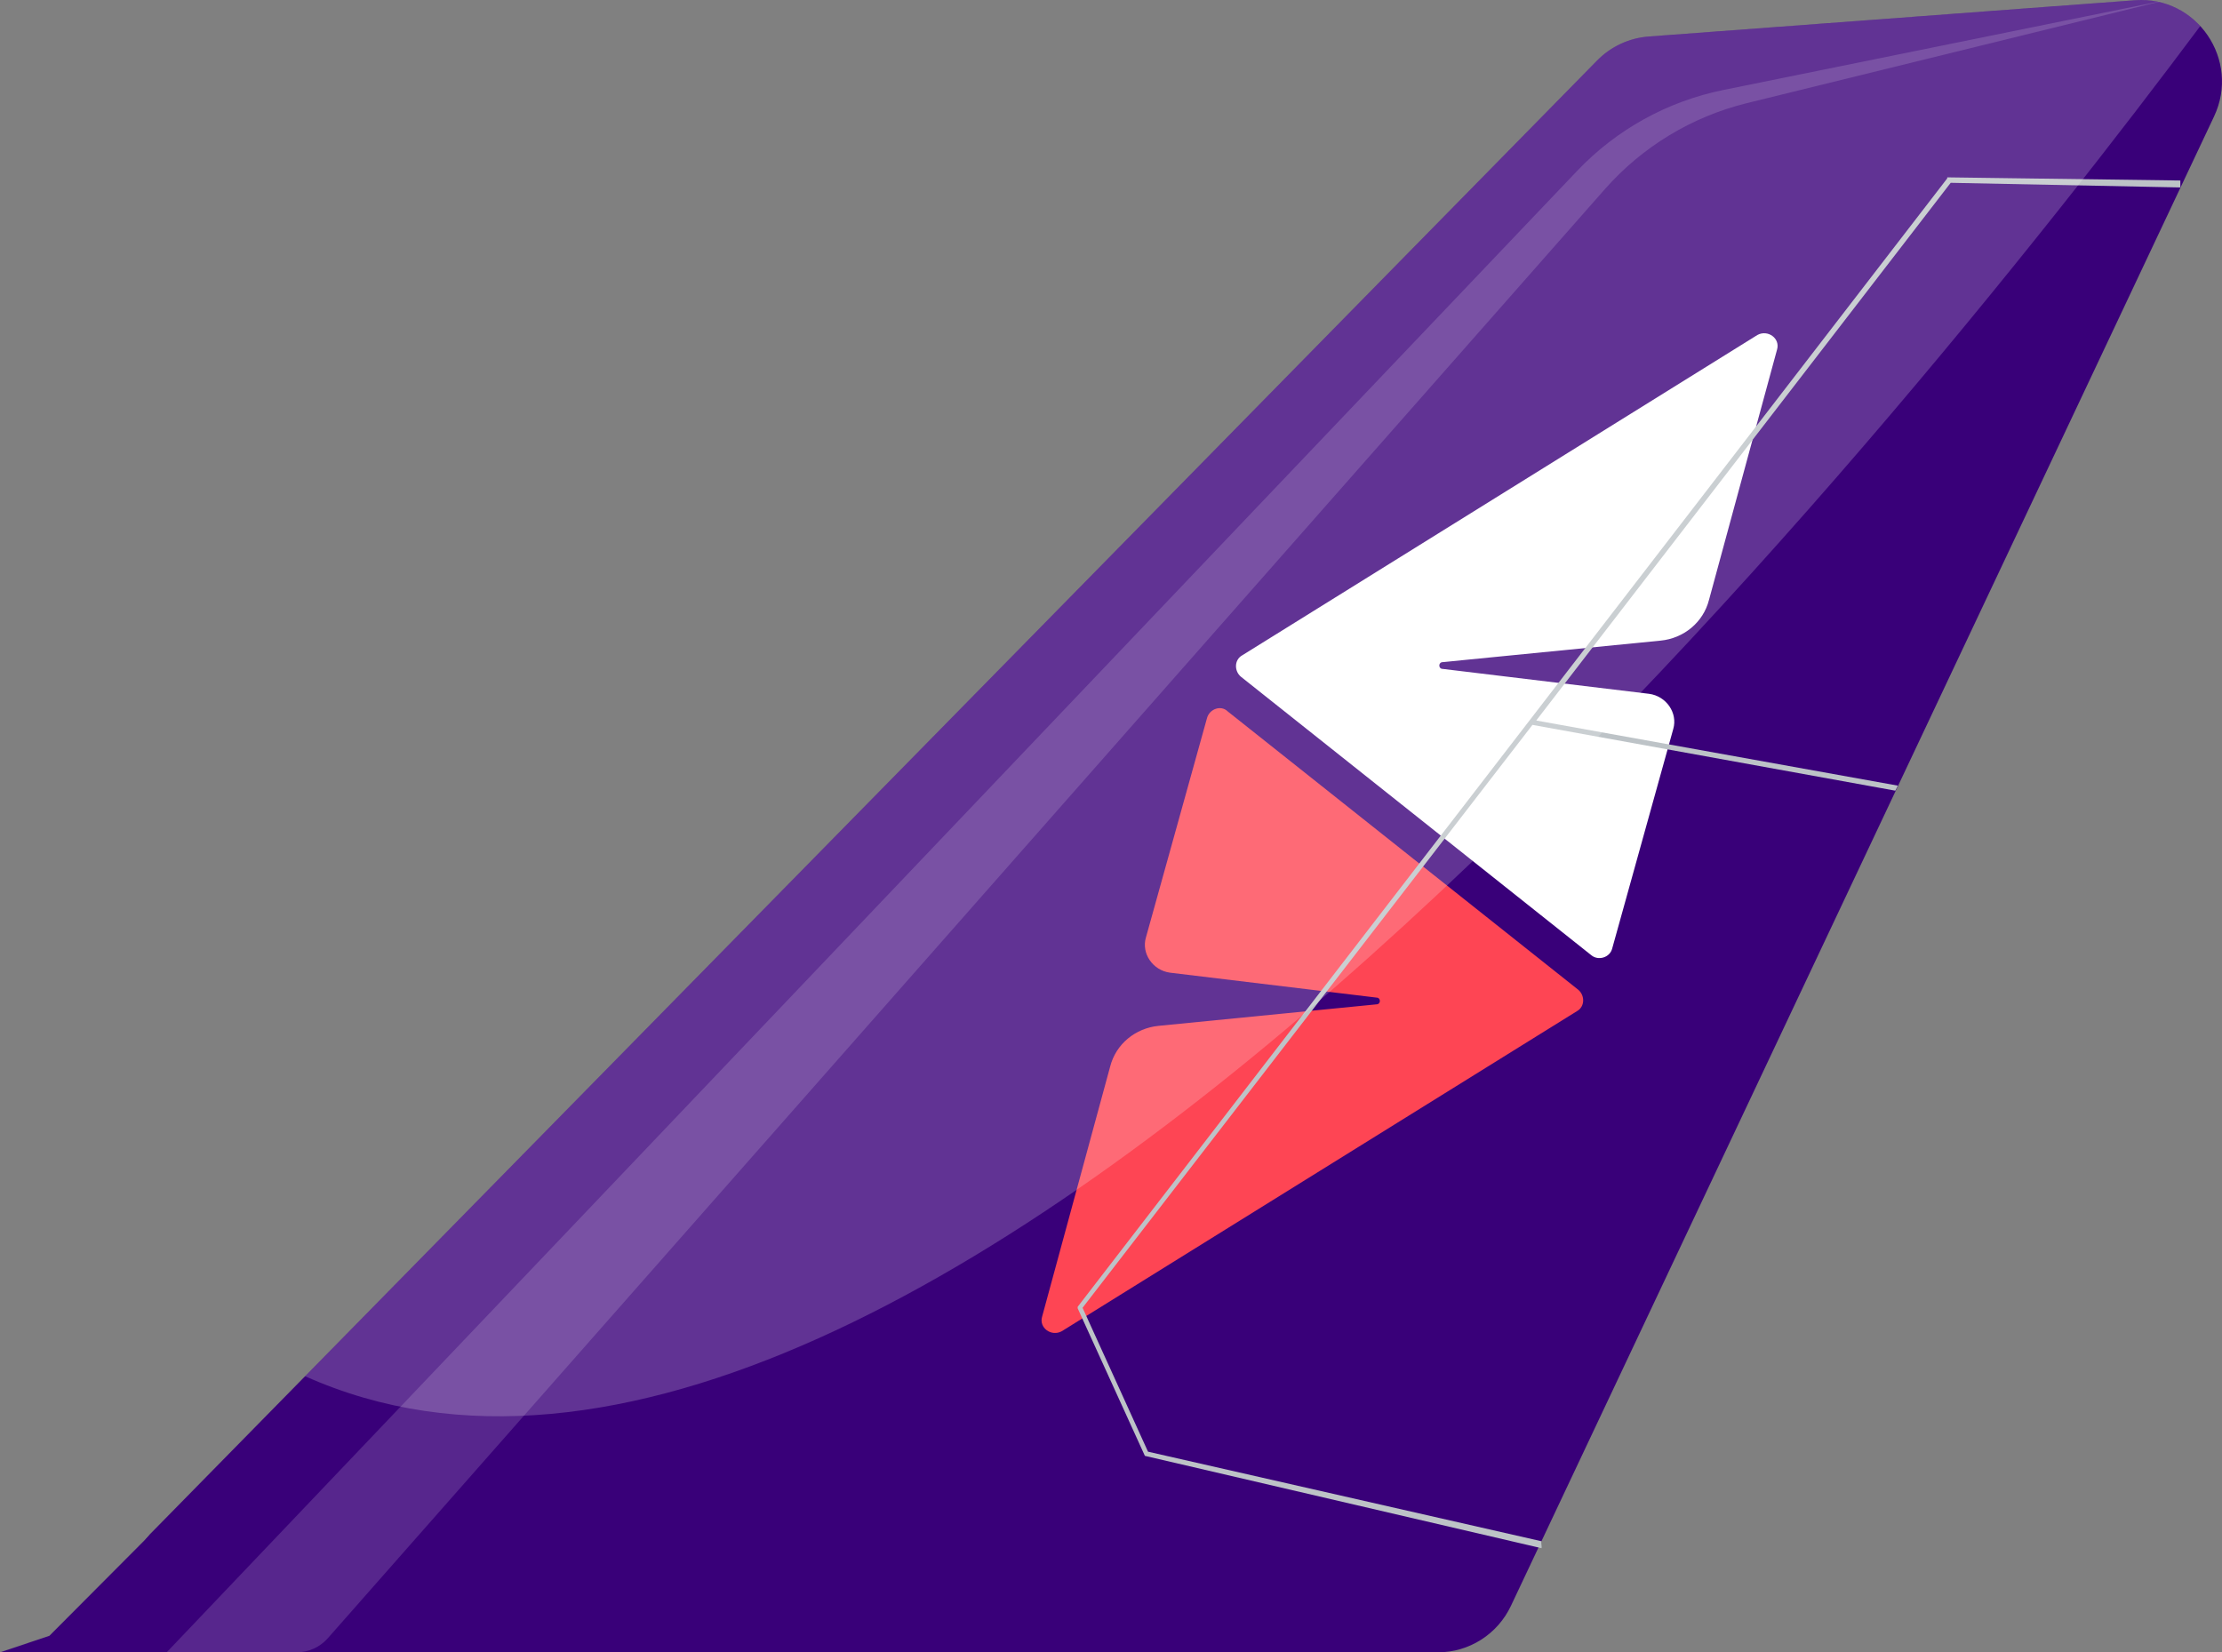 <svg width="160" height="119" viewBox="0 0 160 119" fill="none" xmlns="http://www.w3.org/2000/svg">
<rect x="0" y="0" width="160" height="119" fill="#808080" stroke="none"/>
<path d="M159.427 8.39L108.799 115.651C107.834 117.697 105.786 119 103.537 119H14.544C9.964 119 7.747 113.352 11.089 110.196L115.005 4.356C115.995 3.348 117.313 2.735 118.717 2.63L153.735 0.017C158.192 -0.316 161.346 4.324 159.427 8.39Z" fill="#390079"/>
<path d="M3.556 117.81L11.852 109.48L15.407 119H0L3.556 117.81Z" fill="#390079"/>
<mask id="mask0_83_5252" style="mask-type:alpha" maskUnits="userSpaceOnUse" x="0" y="0" width="160" height="119">
<path d="M159.427 8.39L108.799 115.651C107.834 117.697 105.786 119 103.537 119H14.544C9.964 119 7.747 113.352 11.089 110.196L115.005 4.356C115.995 3.348 117.313 2.735 118.717 2.63L153.735 0.017C158.192 -0.316 161.346 4.324 159.427 8.39Z" fill="#BED600"/>
<path d="M3.556 117.81L11.852 109.48L15.407 119H0L3.556 117.81Z" fill="#390079"/>
</mask>
<g mask="url(#mask0_83_5252)">
<path d="M86.911 51.724L82.512 67.527C82.18 68.668 83.01 69.89 84.255 70.052L99.112 71.845C99.444 71.845 99.444 72.333 99.112 72.333L83.425 73.881C81.765 74.044 80.354 75.184 79.939 76.814L75.042 94.816C74.793 95.631 75.706 96.282 76.453 95.875L113.553 72.822C114.134 72.496 114.134 71.682 113.636 71.274L88.405 51.235C87.907 50.747 87.077 51.072 86.911 51.724Z" fill="#FE4554"/>
<path d="M116.089 68.312L120.488 52.496C120.82 51.354 119.99 50.131 118.745 49.968L103.889 48.175C103.557 48.175 103.557 47.686 103.889 47.686L119.575 46.137C121.235 45.974 122.646 44.832 123.061 43.202L127.958 25.185C128.207 24.369 127.294 23.717 126.547 24.125L89.447 47.197C88.866 47.523 88.866 48.338 89.364 48.745L114.595 68.801C115.093 69.208 115.923 68.964 116.089 68.312Z" fill="white"/>
</g>
<g style="mix-blend-mode:multiply">
<path d="M111 111C110.948 111.119 111.038 111.376 111 111.5L82.44 104.85L77.598 94.22L77.602 94.112L140.213 12.85L140.215 12.773L157 13L157 13.5L140.463 13.166L110.62 51.891L136.658 56.581C136.604 56.705 136.543 56.826 136.476 56.944L110.348 52.206L77.953 94.186L82.665 104.549L111 111Z" fill="#BDC3C7"/>
</g>
<path d="M113.579 12.293L12 119H21.356C22.217 119 23.037 118.63 23.607 117.983L115.559 13.628C118.257 10.566 121.826 8.403 125.789 7.428L156 0L124.084 6.483C120.07 7.298 116.403 9.326 113.579 12.293Z" fill="white" fill-opacity="0.15"/>
<path fill-rule="evenodd" clip-rule="evenodd" d="M158.435 1.876C157.301 0.638 155.637 -0.125 153.735 0.017L118.717 2.63C117.313 2.735 115.995 3.348 115.005 4.356L21.97 99.114C66.276 118.966 136.751 30.938 158.435 1.876Z" fill="white" fill-opacity="0.2"/>
</svg>
